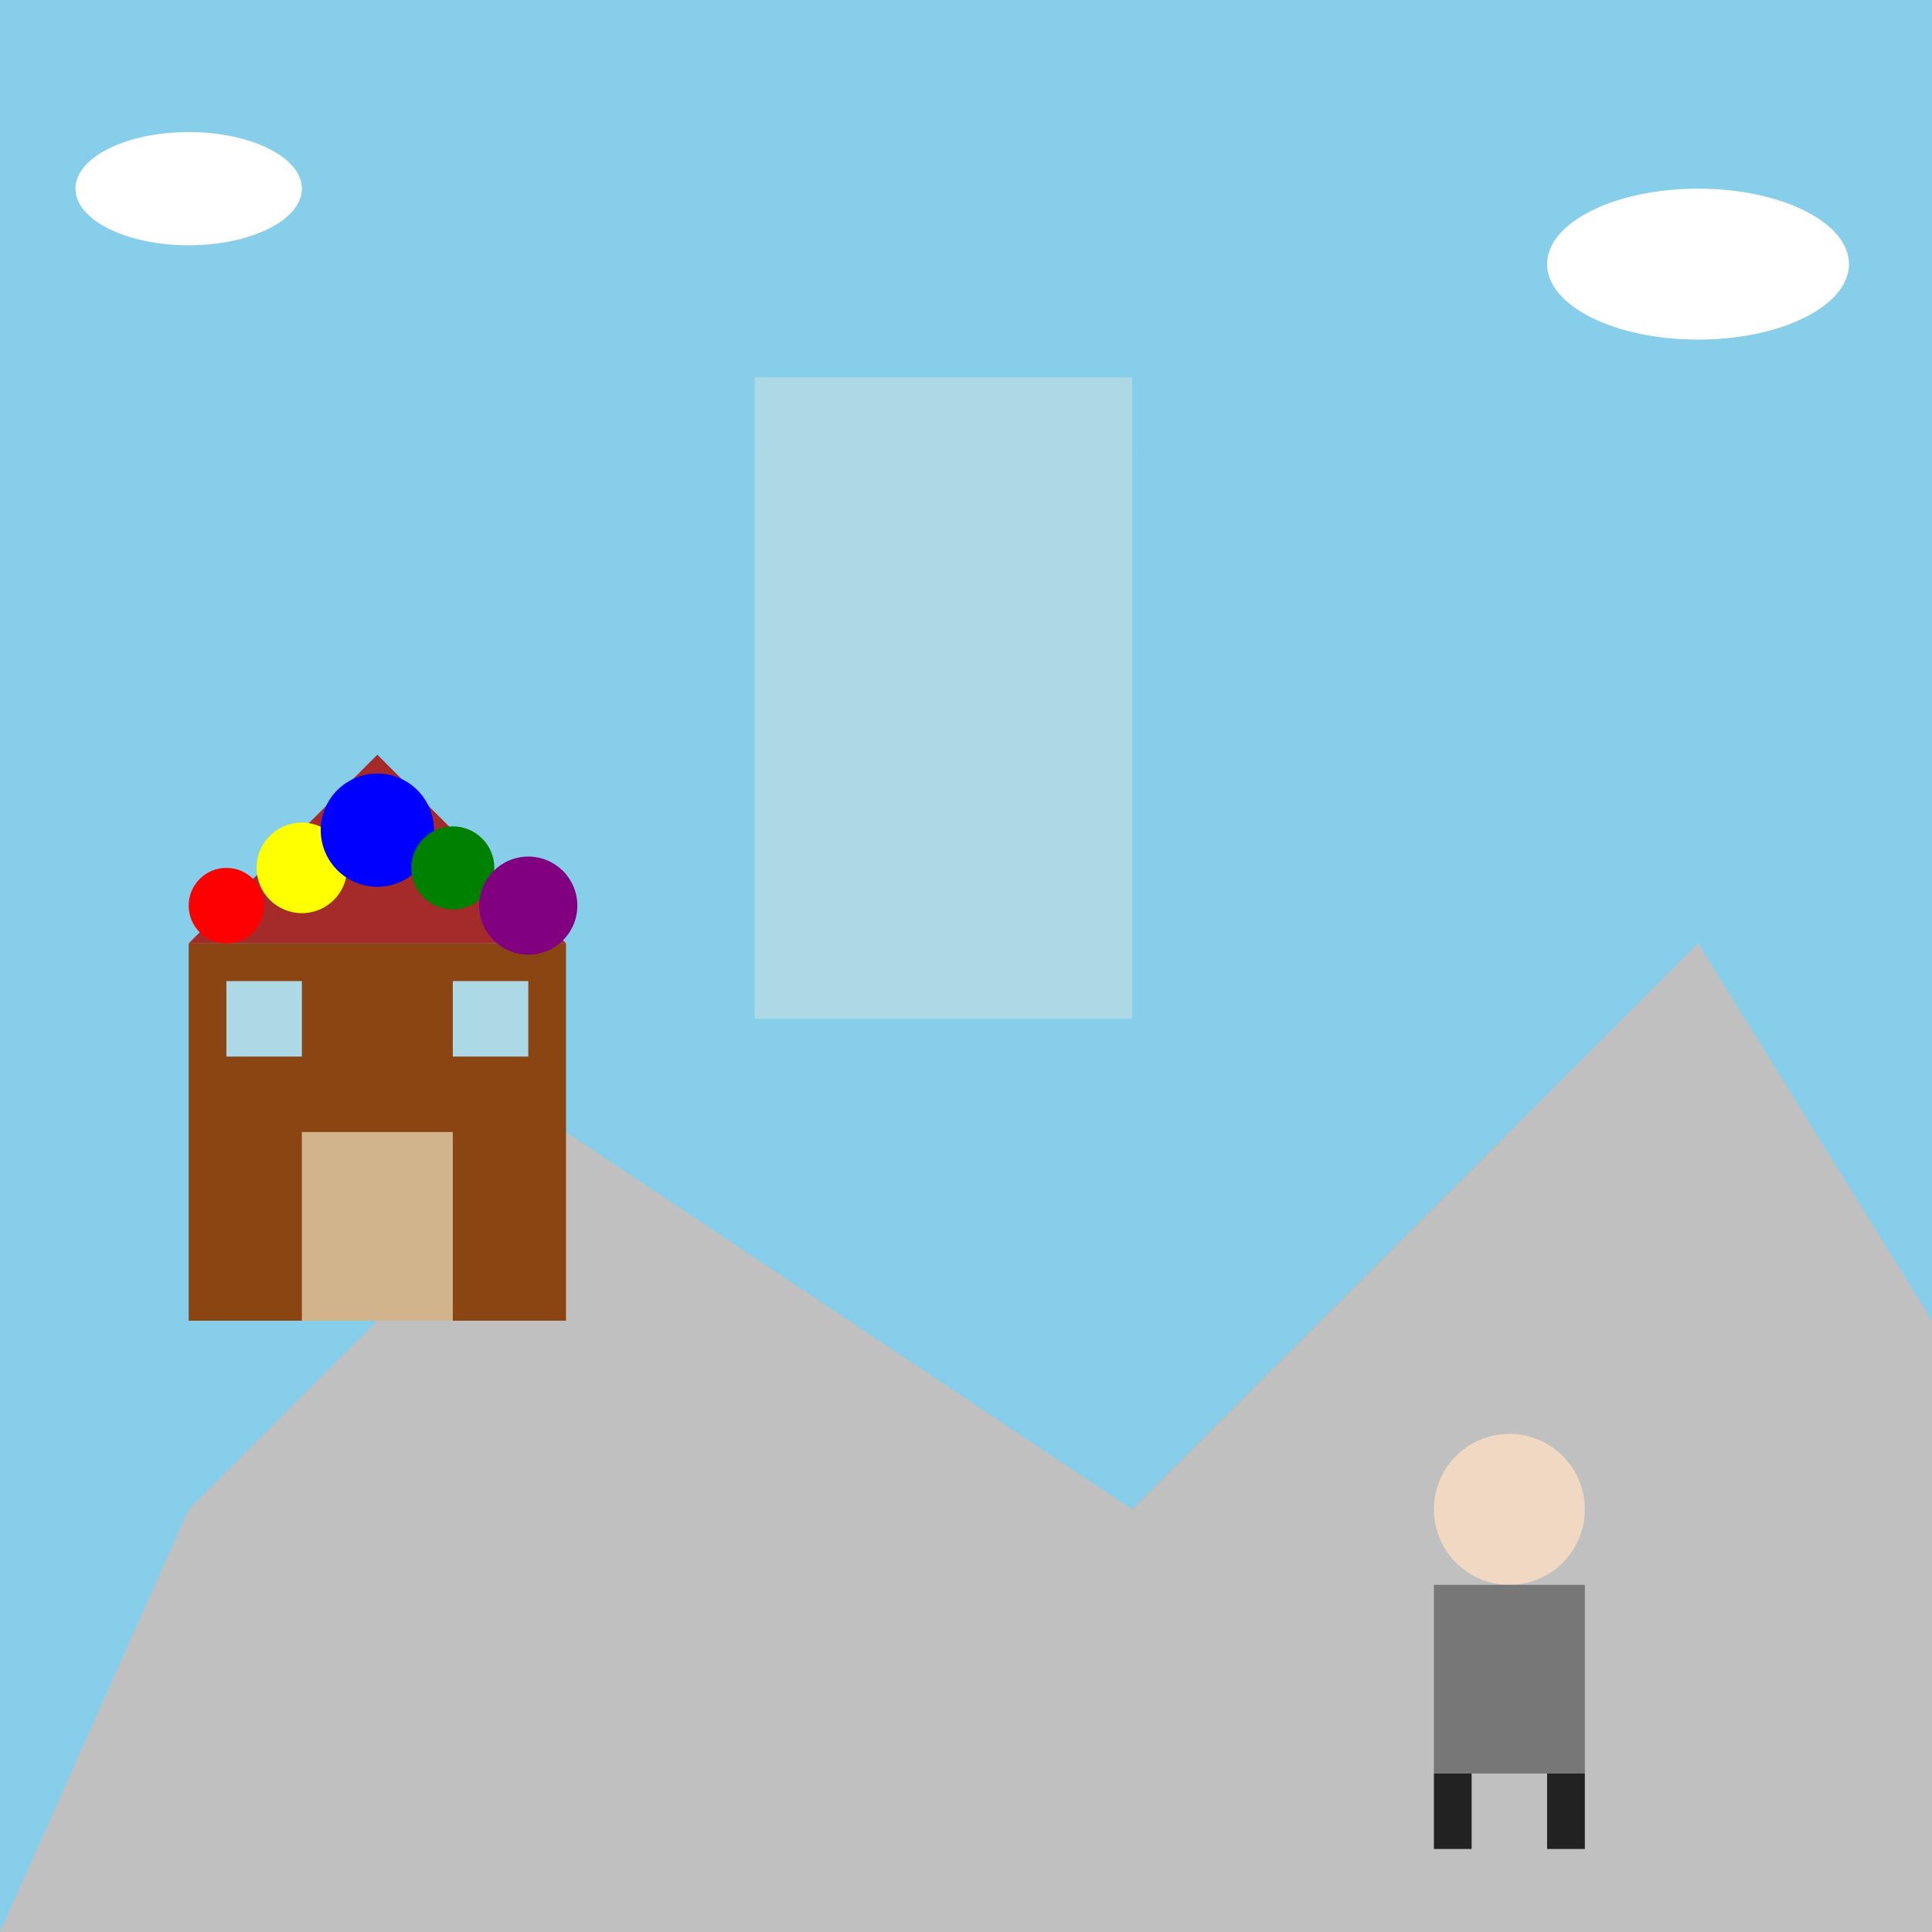 <!--

Generated by DrawGPT.
Free, open source, AI generated images in SVG, PNG, and HTML Canvas format.
https://drawgpt.ai

Created: 2025-08-11T15:15:10+00:00
-->
<svg   viewBox="0 0 512 512" xmlns="http://www.w3.org/2000/svg" xmlns:xlink="http://www.w3.org/1999/xlink">
  <title>Up House at Paradise Falls</title>
  <desc>Carl wasn't thrilled with the landing spot. Did you know Paradise Falls is based on Angel Falls in Venezuela? It's a whopping 3,212 feet tall!</desc>
  <rect id="background" class="background" width="512" height="512" fill="#87CEEB"/>

  <!-- Mountains -->
  <path id="mountain1" class="mountain" d="M0,512 L100,350 L250,450 L400,300 L512,400 L512,512 Z" fill="#A9A9A9"/>
  <path id="mountain2" class="mountain" d="M0,512 L50,400 L150,300 L300,400 L450,250 L512,350 L512,512 Z" fill="#C0C0C0"/>

  <!-- Waterfall -->
  <rect id="waterfall_base" class="waterfall_base" x="200" y="100" width="100" height="20" fill="#ADD8E6"/>
  <rect id="waterfall_main" class="waterfall_main" x="200" y="120" width="100" height="150" fill="#ADD8E6">
    <animate attributeName="height" values="150;160;150" dur="1s" repeatCount="indefinite"/>
  </rect>

  <!-- Clouds -->
  <ellipse id="cloud1" class="cloud" cx="50" cy="50" rx="30" ry="15" fill="#FFFFFF">
    <animate attributeName="cx" values="50;60;50" dur="2s" repeatCount="indefinite"/>
  </ellipse>
  <ellipse id="cloud2" class="cloud" cx="450" cy="70" rx="40" ry="20" fill="#FFFFFF">
    <animate attributeName="cx" values="450;460;450" dur="2s" repeatCount="indefinite"/>
  </ellipse>

  <!-- House -->
  <g id="house" class="house">
    <rect id="house_body" class="house_body" x="50" y="250" width="100" height="100" fill="#8B4513"/>
    <polygon id="house_roof" class="house_roof" points="50,250 100,200 150,250" fill="#A52A2A"/>
    <rect id="house_door" class="house_door" x="80" y="300" width="40" height="50" fill="#D2B48C"/>
    <rect id="house_window1" class="house_window" x="60" y="260" width="20" height="20" fill="#ADD8E6"/>
    <rect id="house_window2" class="house_window" x="120" y="260" width="20" height="20" fill="#ADD8E6"/>
  </g>

  <!-- Balloons -->
  <g id="balloons" class="balloons">
    <circle id="balloon1" class="balloon" cx="60" cy="240" r="10" fill="red"/>
    <circle id="balloon2" class="balloon" cx="80" cy="230" r="12" fill="yellow"/>
    <circle id="balloon3" class="balloon" cx="100" cy="220" r="15" fill="blue"/>
    <circle id="balloon4" class="balloon" cx="120" cy="230" r="11" fill="green"/>
    <circle id="balloon5" class="balloon" cx="140" cy="240" r="13" fill="purple"/>
    <animateTransform attributeName="transform" type="translate" values="0 0; 0 -10; 0 0" dur="2s" repeatCount="indefinite"/>
  </g>

  <!-- Carl -->
  <g id="carl" class="carl">
      <circle id="carl_head" class="carl_head" cx="400" cy="400" r="20" fill="#F0D8C3" />
      <rect id="carl_body" class="carl_body" x="380" y="420" width="40" height="50" fill="#777777" />
      <rect id="carl_legs" class="carl_legs" x="380" y="470" width="10" height="20" fill="#222222" />
      <rect id="carl_legs2" class="carl_legs2" x="410" y="470" width="10" height="20" fill="#222222" />
    <animateTransform attributeName="transform" type="translate" values="0 0; 5 0; 0 0" dur="1s" repeatCount="indefinite"/>
  </g>
</svg>